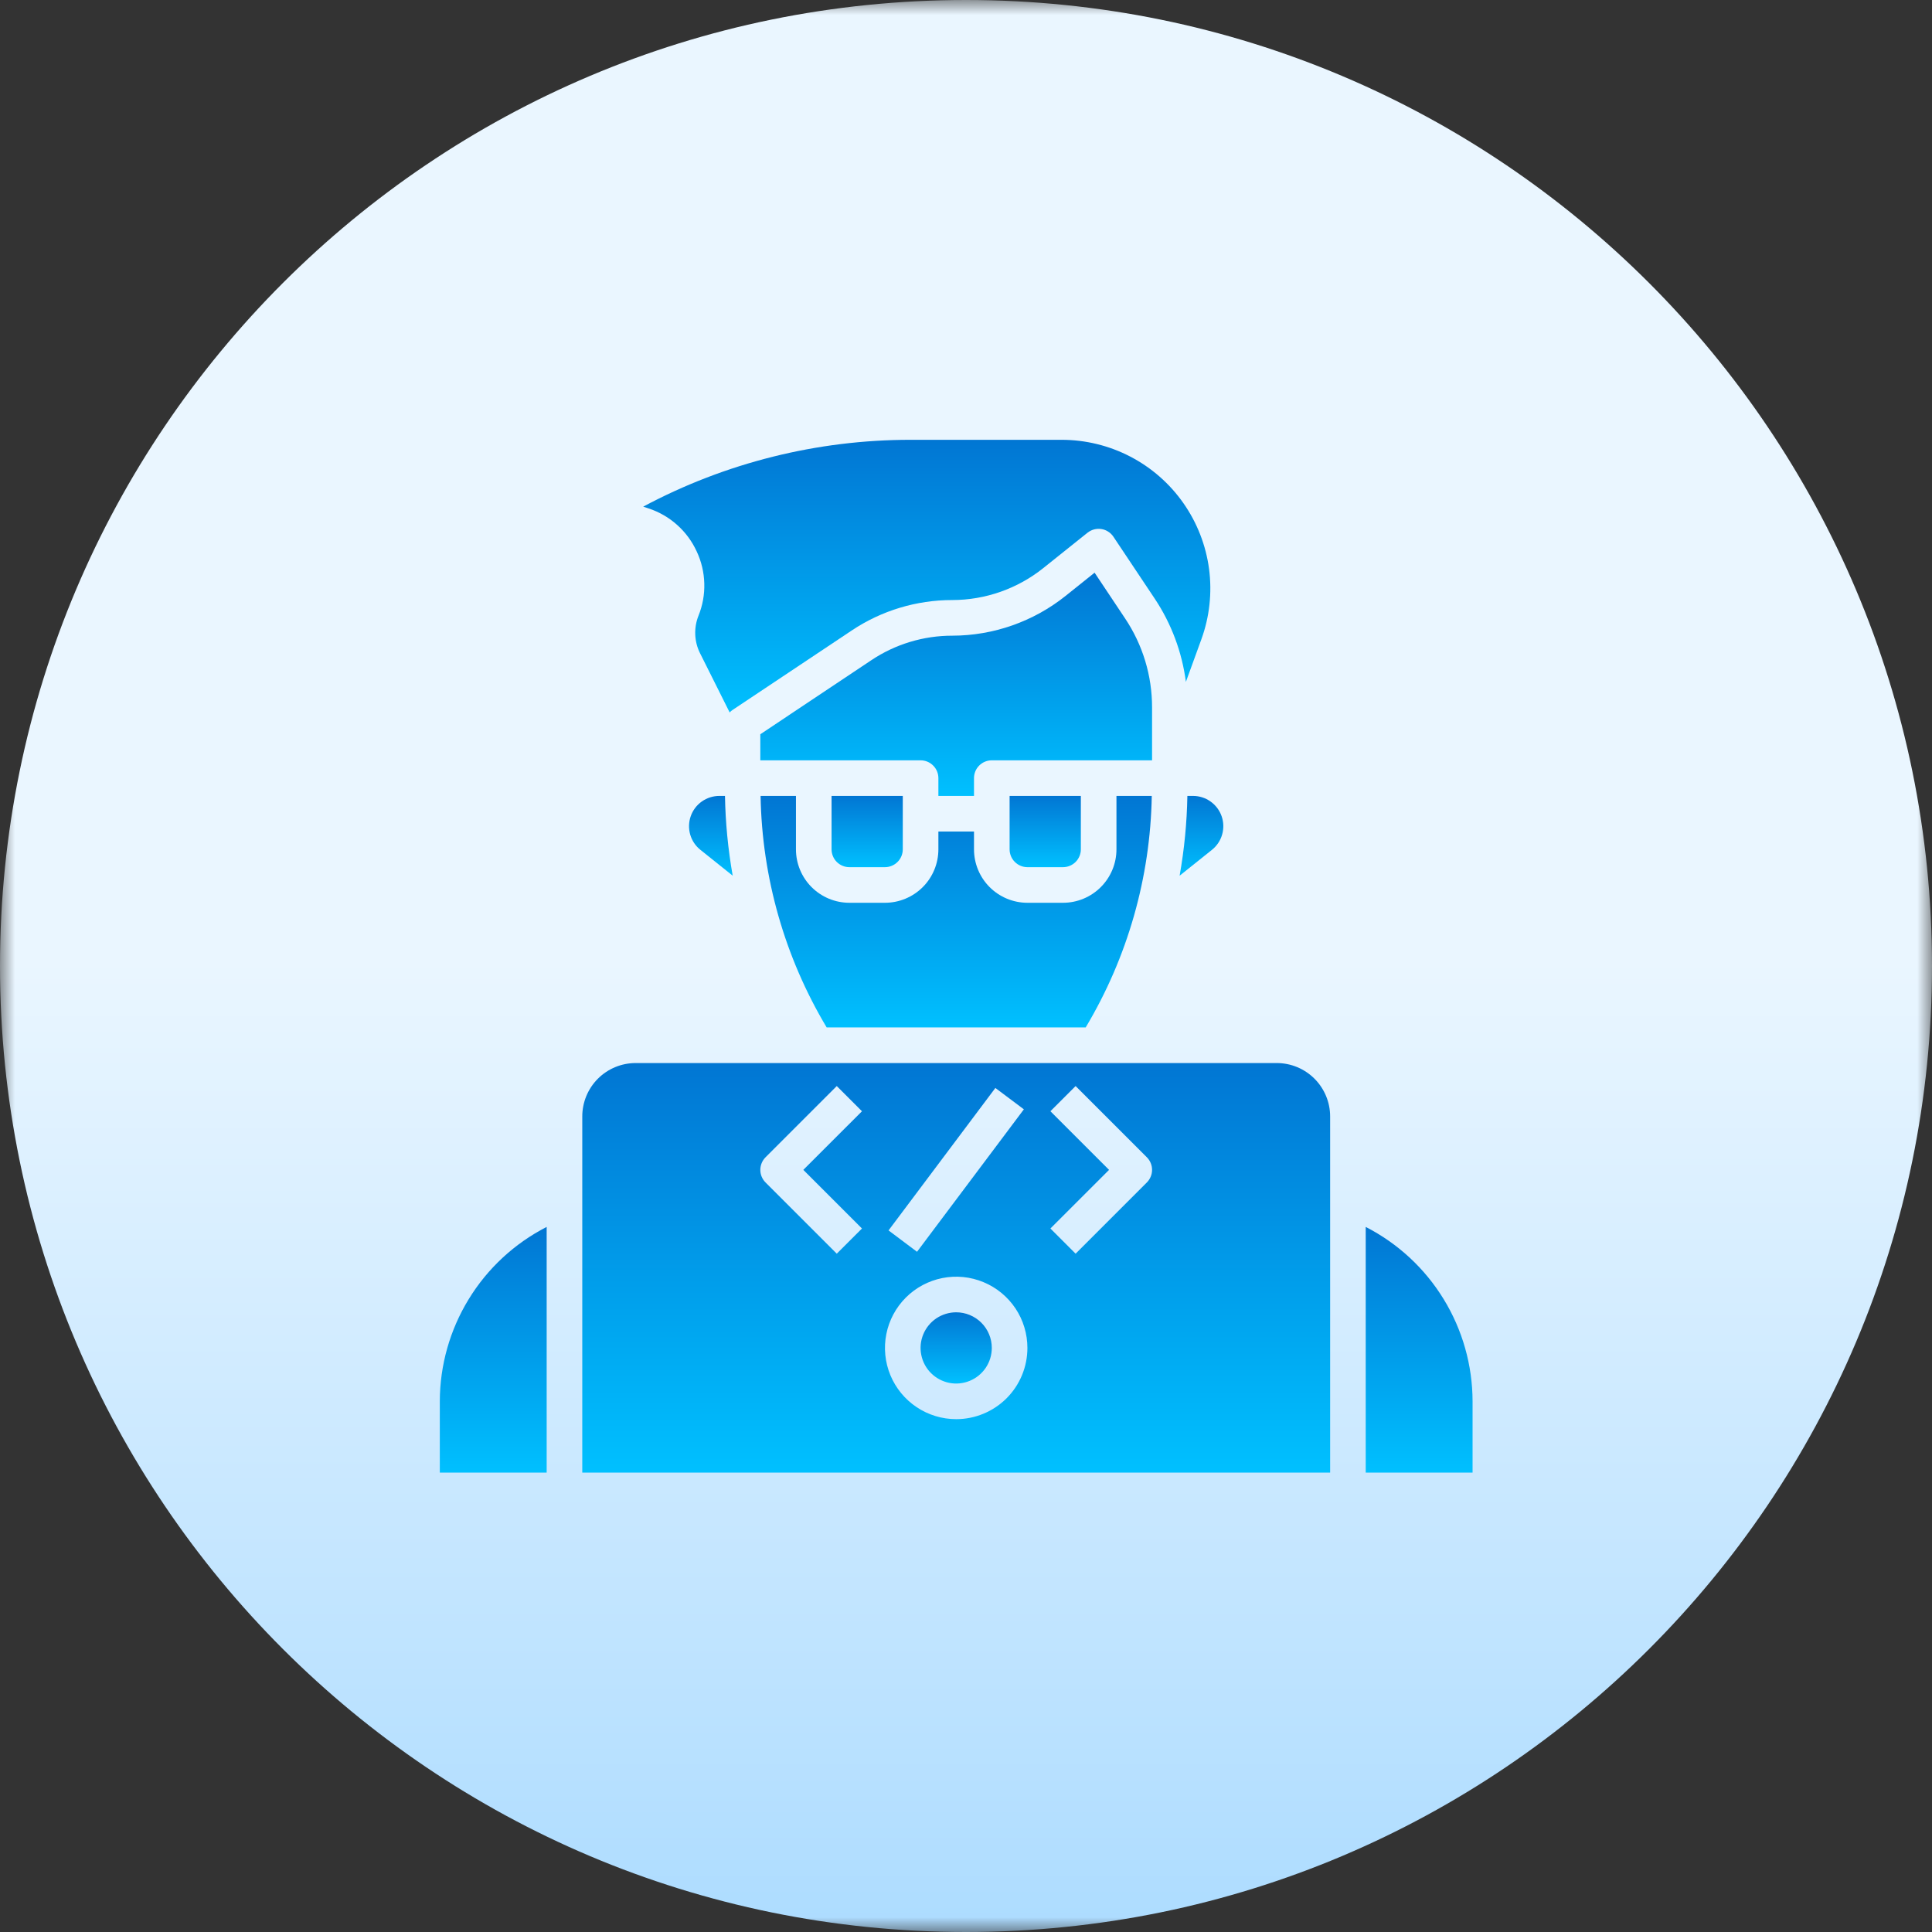 <svg width="65" height="65" viewBox="0 0 65 65" fill="none" xmlns="http://www.w3.org/2000/svg">
<rect x="0" y="0" width="65" height="65" fill="#333333" stroke="none"/>
<g clip-path="url(#clip0_293_315)">
<mask id="mask0_293_315" style="mask-type:luminance" maskUnits="userSpaceOnUse" x="0" y="0" width="65" height="65">
<path d="M65 0H0V65H65V0Z" fill="white"/>
</mask>
<g mask="url(#mask0_293_315)">
<path d="M32.5 65C50.449 65 65 50.449 65 32.5C65 14.551 50.449 0 32.5 0C14.551 0 0 14.551 0 32.5C0 50.449 14.551 65 32.5 65Z" fill="url(#paint0_linear_293_315)"/>
<path d="M24.203 26.778C23.991 26.778 23.785 26.843 23.612 26.965C23.439 27.087 23.309 27.26 23.239 27.46C23.169 27.659 23.163 27.875 23.221 28.079C23.28 28.282 23.4 28.462 23.566 28.593L24.651 29.462C24.494 28.576 24.407 27.678 24.391 26.778H24.203Z" fill="url(#paint1_linear_293_315)"/>
<path d="M14.797 47.147V49.543H18.392V41.279C17.311 41.832 16.404 42.672 15.77 43.708C15.136 44.743 14.799 45.933 14.797 47.147Z" fill="url(#paint2_linear_293_315)"/>
<path d="M23.439 18.551C23.598 18.888 23.685 19.255 23.695 19.628C23.706 20.001 23.639 20.372 23.499 20.717C23.419 20.919 23.382 21.135 23.391 21.352C23.4 21.569 23.454 21.781 23.551 21.975L24.549 23.97C24.579 23.936 24.613 23.907 24.651 23.882L28.657 21.211C29.657 20.543 30.834 20.187 32.038 20.188C33.15 20.187 34.23 19.808 35.099 19.114L36.588 17.923C36.653 17.871 36.728 17.834 36.808 17.812C36.888 17.791 36.972 17.786 37.054 17.799C37.136 17.811 37.215 17.841 37.284 17.886C37.354 17.93 37.414 17.989 37.46 18.058L38.851 20.143C39.41 20.983 39.768 21.94 39.898 22.941L40.419 21.508C40.694 20.753 40.782 19.942 40.678 19.145C40.572 18.348 40.277 17.588 39.815 16.929C39.354 16.27 38.741 15.733 38.028 15.362C37.314 14.991 36.522 14.797 35.718 14.797H30.633C27.496 14.796 24.407 15.568 21.64 17.045L21.819 17.105C22.174 17.221 22.502 17.41 22.78 17.659C23.059 17.907 23.283 18.211 23.439 18.551Z" fill="url(#paint3_linear_293_315)"/>
<path d="M29.774 29.175C29.933 29.175 30.085 29.111 30.197 28.999C30.31 28.887 30.373 28.734 30.373 28.576V26.778H27.977V28.576C27.977 28.734 28.04 28.887 28.152 28.999C28.264 29.111 28.417 29.175 28.576 29.175H29.774Z" fill="url(#paint4_linear_293_315)"/>
<path d="M35.764 29.175C35.923 29.175 36.076 29.111 36.188 28.999C36.3 28.887 36.364 28.734 36.364 28.576V26.778H33.967V28.576C33.967 28.734 34.03 28.887 34.143 28.999C34.255 29.111 34.407 29.175 34.566 29.175H35.764Z" fill="url(#paint5_linear_293_315)"/>
<path d="M38.76 23.799C38.761 22.735 38.446 21.694 37.854 20.809L36.826 19.267L35.848 20.05C34.766 20.914 33.422 21.385 32.037 21.387C31.07 21.386 30.124 21.672 29.319 22.209L25.58 24.703V25.58H30.972C31.131 25.58 31.283 25.643 31.395 25.756C31.508 25.868 31.571 26.02 31.571 26.179V26.778H32.769V26.179C32.769 26.02 32.832 25.868 32.944 25.756C33.057 25.643 33.209 25.58 33.368 25.58H38.76V23.799Z" fill="url(#paint6_linear_293_315)"/>
<path d="M25.589 26.778C25.636 29.524 26.403 32.209 27.812 34.566H36.527C37.936 32.209 38.703 29.524 38.75 26.778H37.562V28.576C37.562 29.052 37.372 29.509 37.035 29.846C36.698 30.183 36.241 30.373 35.764 30.373H34.566C34.09 30.373 33.633 30.183 33.295 29.846C32.959 29.509 32.769 29.052 32.769 28.576V27.976H31.571V28.576C31.571 29.052 31.382 29.509 31.045 29.846C30.708 30.183 30.25 30.373 29.774 30.373H28.576C28.099 30.373 27.642 30.183 27.305 29.846C26.968 29.509 26.779 29.052 26.779 28.576V26.778H25.589Z" fill="url(#paint7_linear_293_315)"/>
<path d="M45.948 41.279V49.543H49.543V47.147C49.541 45.933 49.204 44.743 48.57 43.708C47.936 42.672 47.029 41.832 45.948 41.279Z" fill="url(#paint8_linear_293_315)"/>
<path d="M42.953 35.765H21.387C20.91 35.765 20.453 35.954 20.116 36.291C19.779 36.628 19.59 37.085 19.59 37.562V49.543H44.751V37.562C44.751 37.085 44.561 36.628 44.224 36.291C43.887 35.954 43.43 35.765 42.953 35.765ZM33.488 36.603L34.447 37.322L30.852 42.115L29.894 41.396L33.488 36.603ZM29 41.332L28.152 42.179L25.756 39.783C25.7 39.727 25.656 39.661 25.626 39.589C25.596 39.516 25.58 39.438 25.58 39.359C25.58 39.281 25.596 39.203 25.626 39.13C25.656 39.057 25.7 38.991 25.756 38.935L28.152 36.539L29 37.387L27.027 39.359L29 41.332ZM32.17 47.746C31.696 47.746 31.233 47.605 30.839 47.342C30.445 47.079 30.138 46.705 29.956 46.267C29.775 45.829 29.727 45.347 29.82 44.882C29.912 44.417 30.141 43.99 30.476 43.655C30.811 43.32 31.238 43.092 31.703 42.999C32.167 42.907 32.649 42.954 33.087 43.136C33.525 43.317 33.899 43.624 34.163 44.018C34.426 44.412 34.566 44.876 34.566 45.35C34.566 45.985 34.314 46.595 33.865 47.044C33.415 47.493 32.806 47.746 32.17 47.746ZM38.584 39.783L36.188 42.179L35.34 41.331L37.313 39.359L35.34 37.386L36.188 36.539L38.584 38.935C38.64 38.99 38.684 39.057 38.714 39.129C38.745 39.202 38.76 39.28 38.76 39.359C38.76 39.438 38.745 39.515 38.714 39.588C38.684 39.661 38.64 39.727 38.584 39.783Z" fill="url(#paint9_linear_293_315)"/>
<path d="M32.17 44.151C31.933 44.151 31.701 44.222 31.504 44.353C31.307 44.485 31.154 44.672 31.063 44.891C30.972 45.11 30.948 45.351 30.995 45.583C31.041 45.816 31.155 46.029 31.323 46.197C31.49 46.364 31.704 46.478 31.936 46.525C32.169 46.571 32.409 46.547 32.628 46.456C32.847 46.366 33.034 46.212 33.166 46.015C33.298 45.818 33.368 45.587 33.368 45.349C33.368 45.032 33.242 44.727 33.017 44.502C32.792 44.278 32.488 44.151 32.17 44.151Z" fill="url(#paint10_linear_293_315)"/>
<path d="M39.948 26.778C39.932 27.678 39.845 28.576 39.687 29.462L40.773 28.593C40.938 28.462 41.059 28.282 41.117 28.079C41.176 27.876 41.17 27.66 41.1 27.46C41.03 27.261 40.9 27.088 40.727 26.966C40.555 26.843 40.349 26.778 40.138 26.778H39.948Z" fill="url(#paint11_linear_293_315)"/>
</g>
</g>
<defs>
<linearGradient id="paint0_linear_293_315" x1="32.5" y1="65" x2="32.5" y2="0" gradientUnits="userSpaceOnUse">
<stop stop-color="#ADDCFF"/>
<stop offset="0.503" stop-color="#EAF6FF"/>
<stop offset="1" stop-color="#EAF6FF"/>
</linearGradient>
<linearGradient id="paint1_linear_293_315" x1="23.916" y1="29.462" x2="23.916" y2="26.778" gradientUnits="userSpaceOnUse">
<stop stop-color="#00C0FF"/>
<stop offset="1" stop-color="#0176D3"/>
</linearGradient>
<linearGradient id="paint2_linear_293_315" x1="16.595" y1="49.543" x2="16.595" y2="41.279" gradientUnits="userSpaceOnUse">
<stop stop-color="#00C0FF"/>
<stop offset="1" stop-color="#0176D3"/>
</linearGradient>
<linearGradient id="paint3_linear_293_315" x1="31.18" y1="23.97" x2="31.18" y2="14.797" gradientUnits="userSpaceOnUse">
<stop stop-color="#00C0FF"/>
<stop offset="1" stop-color="#0176D3"/>
</linearGradient>
<linearGradient id="paint4_linear_293_315" x1="29.175" y1="29.175" x2="29.175" y2="26.778" gradientUnits="userSpaceOnUse">
<stop stop-color="#00C0FF"/>
<stop offset="1" stop-color="#0176D3"/>
</linearGradient>
<linearGradient id="paint5_linear_293_315" x1="35.165" y1="29.175" x2="35.165" y2="26.778" gradientUnits="userSpaceOnUse">
<stop stop-color="#00C0FF"/>
<stop offset="1" stop-color="#0176D3"/>
</linearGradient>
<linearGradient id="paint6_linear_293_315" x1="32.17" y1="26.778" x2="32.17" y2="19.267" gradientUnits="userSpaceOnUse">
<stop stop-color="#00C0FF"/>
<stop offset="1" stop-color="#0176D3"/>
</linearGradient>
<linearGradient id="paint7_linear_293_315" x1="32.17" y1="34.566" x2="32.17" y2="26.778" gradientUnits="userSpaceOnUse">
<stop stop-color="#00C0FF"/>
<stop offset="1" stop-color="#0176D3"/>
</linearGradient>
<linearGradient id="paint8_linear_293_315" x1="47.745" y1="49.543" x2="47.745" y2="41.279" gradientUnits="userSpaceOnUse">
<stop stop-color="#00C0FF"/>
<stop offset="1" stop-color="#0176D3"/>
</linearGradient>
<linearGradient id="paint9_linear_293_315" x1="32.17" y1="49.543" x2="32.17" y2="35.765" gradientUnits="userSpaceOnUse">
<stop stop-color="#00C0FF"/>
<stop offset="1" stop-color="#0176D3"/>
</linearGradient>
<linearGradient id="paint10_linear_293_315" x1="32.17" y1="46.548" x2="32.17" y2="44.151" gradientUnits="userSpaceOnUse">
<stop stop-color="#00C0FF"/>
<stop offset="1" stop-color="#0176D3"/>
</linearGradient>
<linearGradient id="paint11_linear_293_315" x1="40.422" y1="29.462" x2="40.422" y2="26.778" gradientUnits="userSpaceOnUse">
<stop stop-color="#00C0FF"/>
<stop offset="1" stop-color="#0176D3"/>
</linearGradient>
<clipPath id="clip0_293_315">
<rect width="65" height="65" fill="white"/>
</clipPath>
</defs>
</svg>
